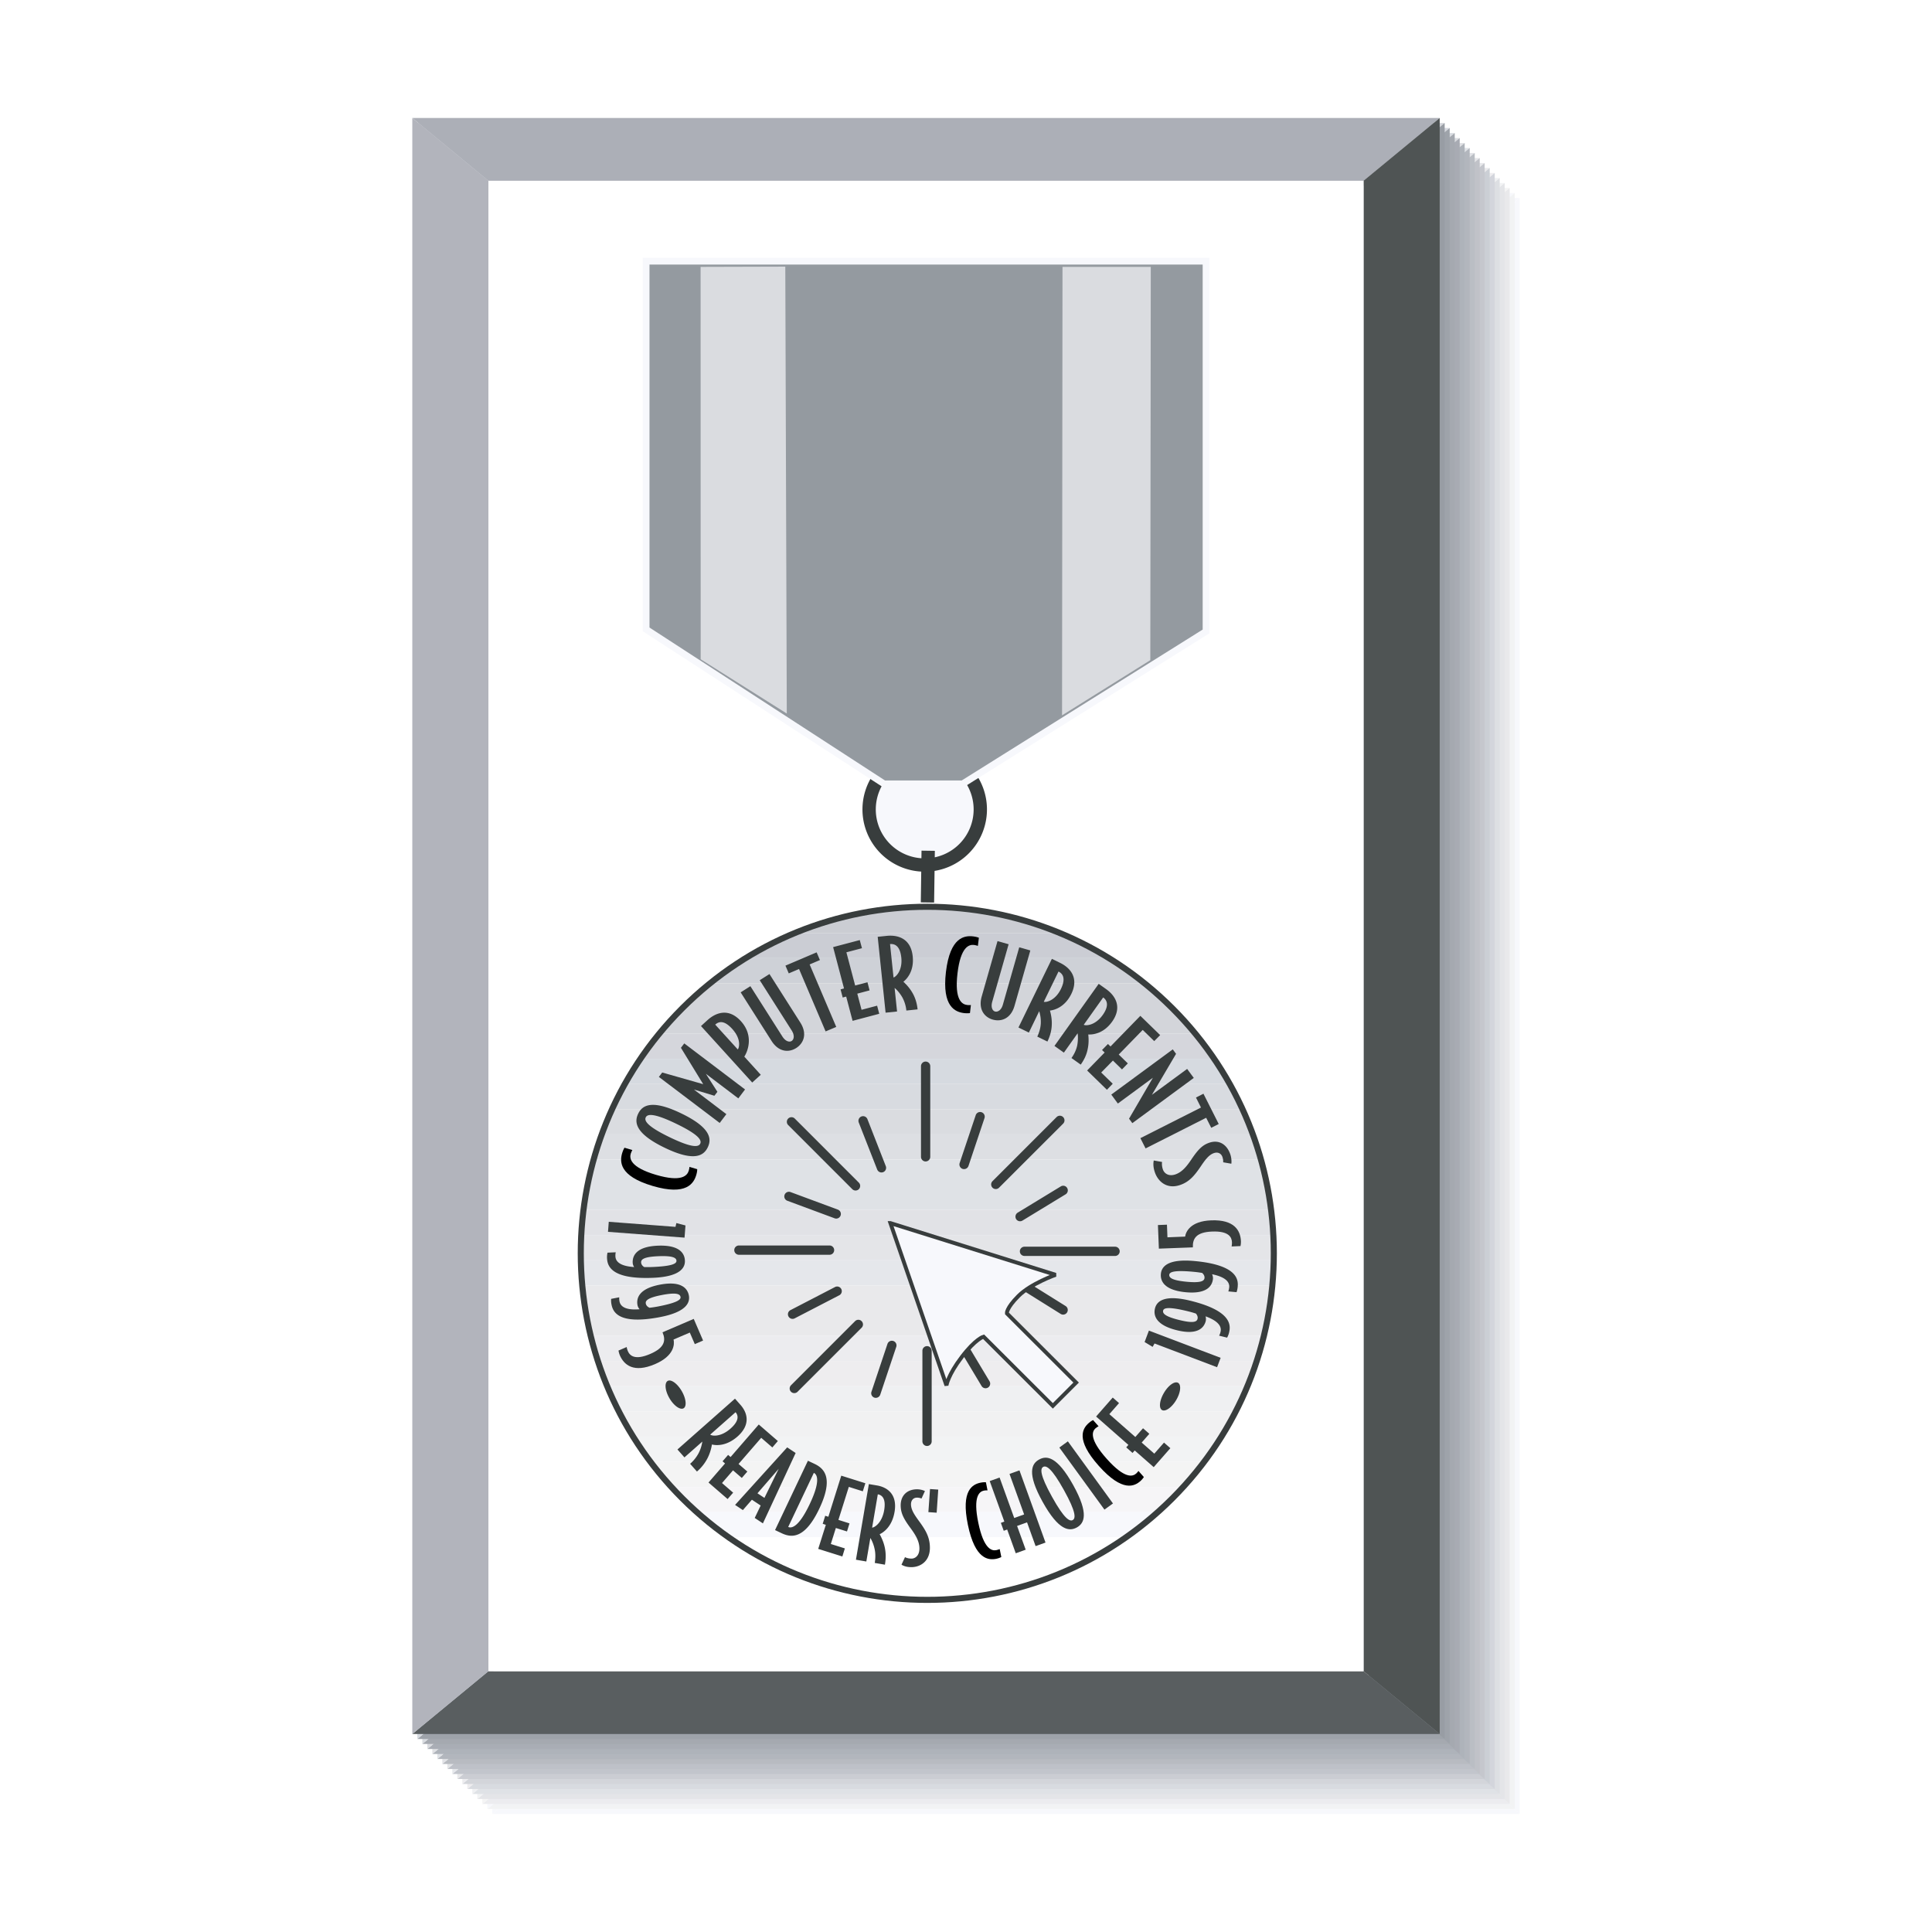 <svg xmlns="http://www.w3.org/2000/svg" width="2500" height="2500" viewBox="0 0 192.756 192.756"><path fill-rule="evenodd" clip-rule="evenodd" fill="#fff" d="M0 0h192.756v192.756H0V0z"/><path fill-rule="evenodd" clip-rule="evenodd" fill="#f7f8fc" d="M144.023 174.719H56.712l-7.597 6.263h102.504l-7.596-6.263zM56.712 26.018h87.311l7.596-6.265H49.115l7.597 6.265z"/><path fill-rule="evenodd" clip-rule="evenodd" fill="#f7f8fc" d="M56.712 174.719V26.018l-7.597-6.265v161.229l7.597-6.263zM144.023 26.018v148.701l7.596 6.263V19.753l-7.596 6.265z"/><path fill-rule="evenodd" clip-rule="evenodd" fill="#f7f8fc" d="M56.712 26.018h87.311v148.701H56.712V26.018z"/><path fill-rule="evenodd" clip-rule="evenodd" fill="#f2f3f4" d="M143.525 174.219H56.213l-7.596 6.265h102.506l-7.598-6.265z"/><path fill-rule="evenodd" clip-rule="evenodd" fill="#f7f8fc" d="M56.213 25.519h87.312l7.598-6.264H48.617l7.596 6.264zM56.213 174.219v-148.7l-7.596-6.264v161.229l7.596-6.265z"/><path fill-rule="evenodd" clip-rule="evenodd" fill="#f2f3f4" d="M143.525 25.519v148.7l7.598 6.265V19.255l-7.598 6.264z"/><path fill-rule="evenodd" clip-rule="evenodd" fill="#f7f8fc" d="M56.213 25.519h87.312v148.7H56.213v-148.7z"/><path fill-rule="evenodd" clip-rule="evenodd" fill="#ececef" d="M143.025 173.719h-87.31l-7.597 6.265h102.503l-7.596-6.265z"/><path fill-rule="evenodd" clip-rule="evenodd" fill="#f4f4f4" d="M55.715 25.021h87.31l7.596-6.268H48.118l7.597 6.268z"/><path fill-rule="evenodd" clip-rule="evenodd" fill="#f4f4f4" d="M55.715 173.719V25.021l-7.597-6.268v161.231l7.597-6.265z"/><path fill-rule="evenodd" clip-rule="evenodd" fill="#e9e9eb" d="M143.025 25.021v148.698l7.596 6.265V18.753l-7.596 6.268z"/><path fill-rule="evenodd" clip-rule="evenodd" fill="#f7f8fc" d="M55.715 25.021h87.31v148.702h-87.31V25.021z"/><path fill-rule="evenodd" clip-rule="evenodd" fill="#e4e5e8" d="M142.529 173.221H55.216l-7.597 6.265h102.502l-7.592-6.265z"/><path fill-rule="evenodd" clip-rule="evenodd" fill="#f2f3f4" d="M55.216 24.519h87.313l7.592-6.262H47.619l7.597 6.262z"/><path fill-rule="evenodd" clip-rule="evenodd" fill="#f2f3f4" d="M55.216 173.221V24.519l-7.597-6.262v161.229l7.597-6.265z"/><path fill-rule="evenodd" clip-rule="evenodd" fill="#e4e5e8" d="M142.529 24.519v148.702l7.592 6.265V18.257l-7.592 6.262z"/><path fill-rule="evenodd" clip-rule="evenodd" fill="#f7f8fc" d="M55.216 24.519h87.313v148.7H55.216v-148.7z"/><path fill-rule="evenodd" clip-rule="evenodd" fill="#dfe2e6" d="M142.027 172.723H54.716l-7.595 6.263h102.504l-7.598-6.263z"/><path fill-rule="evenodd" clip-rule="evenodd" fill="#eff0f2" d="M54.716 24.022h87.311l7.598-6.265H47.121l7.595 6.265z"/><path fill-rule="evenodd" clip-rule="evenodd" fill="#eff0f2" d="M54.716 172.723V24.022l-7.595-6.265v161.229l7.595-6.263z"/><path fill-rule="evenodd" clip-rule="evenodd" fill="#dddfe3" d="M142.027 24.022v148.701l7.598 6.263V17.757l-7.598 6.265z"/><path fill-rule="evenodd" clip-rule="evenodd" fill="#f7f8fc" d="M54.716 24.022h87.311v148.701H54.716V24.022z"/><path fill-rule="evenodd" clip-rule="evenodd" fill="#d8dbe0" d="M141.525 172.223H54.217l-7.594 6.265h102.506l-7.604-6.265z"/><path fill-rule="evenodd" clip-rule="evenodd" fill="#eeedef" d="M54.217 23.525h87.308l7.604-6.268H46.623l7.594 6.268z"/><path fill-rule="evenodd" clip-rule="evenodd" fill="#eeedef" d="M54.217 172.223V23.525l-7.594-6.268v161.231l7.594-6.265z"/><path fill-rule="evenodd" clip-rule="evenodd" fill="#d3d5dc" d="M141.525 23.525v148.698l7.604 6.265V17.257l-7.604 6.268z"/><path fill-rule="evenodd" clip-rule="evenodd" fill="#f7f8fc" d="M54.217 23.525h87.308v148.698H54.217V23.525z"/><path fill-rule="evenodd" clip-rule="evenodd" fill="#d3d5da" d="M141.031 171.725H53.72l-7.597 6.265h102.504l-7.596-6.265z"/><path fill-rule="evenodd" clip-rule="evenodd" fill="#e9e9eb" d="M53.72 23.026h87.311l7.596-6.268H46.123l7.597 6.268z"/><path fill-rule="evenodd" clip-rule="evenodd" fill="#ececef" d="M53.72 171.725V23.026l-7.597-6.268V177.99l7.597-6.265z"/><path fill-rule="evenodd" clip-rule="evenodd" fill="#cbcfd5" d="M141.031 23.026v148.699l7.596 6.265V16.758l-7.596 6.268z"/><path fill-rule="evenodd" clip-rule="evenodd" fill="#f7f8fc" d="M53.72 23.026h87.311v148.699H53.72V23.026z"/><path fill-rule="evenodd" clip-rule="evenodd" fill="#cbcdd3" d="M140.535 171.225H53.222l-7.598 6.265h102.501l-7.59-6.265z"/><path fill-rule="evenodd" clip-rule="evenodd" fill="#e7e8eb" d="M53.222 22.524h87.313l7.59-6.262H45.624l7.598 6.262z"/><path fill-rule="evenodd" clip-rule="evenodd" fill="#e9e9eb" d="M53.222 171.225V22.524l-7.598-6.262V177.49l7.598-6.265z"/><path fill-rule="evenodd" clip-rule="evenodd" fill="#c5c7cd" d="M140.535 22.524v148.701l7.59 6.265V16.262l-7.59 6.262z"/><path fill-rule="evenodd" clip-rule="evenodd" fill="#f7f8fc" d="M53.222 22.524h87.313v148.701H53.222V22.524z"/><path fill-rule="evenodd" clip-rule="evenodd" fill="#c2c5cc" d="M140.033 170.727H52.722l-7.596 6.265h102.505l-7.598-6.265z"/><path fill-rule="evenodd" clip-rule="evenodd" fill="#e4e5e8" d="M52.722 22.029h87.311l7.598-6.265H45.126l7.596 6.265z"/><path fill-rule="evenodd" clip-rule="evenodd" fill="#e5e7eb" d="M52.722 170.727V22.029l-7.596-6.265v161.228l7.596-6.265z"/><path fill-rule="evenodd" clip-rule="evenodd" fill="#c0c2c8" d="M140.033 22.029v148.698l7.598 6.265V15.764l-7.598 6.265z"/><path fill-rule="evenodd" clip-rule="evenodd" fill="#f7f8fc" d="M52.722 22.029h87.311v148.696H52.722V22.029z"/><path fill-rule="evenodd" clip-rule="evenodd" fill="#bec1c8" d="M139.531 170.227H52.223l-7.596 6.267h102.506l-7.602-6.267z"/><path fill-rule="evenodd" clip-rule="evenodd" fill="#e1e2e6" d="M52.223 21.53h87.308l7.602-6.268H44.627l7.596 6.268z"/><path fill-rule="evenodd" clip-rule="evenodd" fill="#e4e5e8" d="M52.223 170.227V21.53l-7.596-6.268v161.232l7.596-6.267z"/><path fill-rule="evenodd" clip-rule="evenodd" fill="#babec4" d="M139.531 21.53v148.697l7.602 6.267V15.262l-7.602 6.268z"/><path fill-rule="evenodd" clip-rule="evenodd" fill="#f7f8fc" d="M52.223 21.53h87.308v148.697H52.223V21.53z"/><path fill-rule="evenodd" clip-rule="evenodd" fill="#b8bbc1" d="M139.035 169.73h-87.31l-7.597 6.264h102.505l-7.598-6.264z"/><path fill-rule="evenodd" clip-rule="evenodd" fill="#dfe2e6" d="M51.725 21.03h87.31l7.598-6.267H44.128l7.597 6.267z"/><path fill-rule="evenodd" clip-rule="evenodd" fill="#e1e2e6" d="M51.725 169.73V21.03l-7.597-6.267v161.231l7.597-6.264z"/><path fill-rule="evenodd" clip-rule="evenodd" fill="#b2b6bd" d="M139.035 21.03v148.7l7.598 6.264V14.763l-7.598 6.267z"/><path fill-rule="evenodd" clip-rule="evenodd" fill="#f7f8fc" d="M51.725 21.03h87.31v148.702h-87.31V21.03z"/><path fill-rule="evenodd" clip-rule="evenodd" fill="#b2b6bd" d="M138.539 169.23H51.224l-7.595 6.266h102.502l-7.592-6.266z"/><path fill-rule="evenodd" clip-rule="evenodd" fill="#dfe0e3" d="M51.224 20.53h87.315l7.592-6.263H43.629l7.595 6.263z"/><path fill-rule="evenodd" clip-rule="evenodd" fill="#dfe2e6" d="M51.224 169.23V20.53l-7.595-6.263v161.229l7.595-6.266z"/><path fill-rule="evenodd" clip-rule="evenodd" fill="#aeb3ba" d="M138.539 20.53v148.7l7.592 6.266V14.267l-7.592 6.263z"/><path fill-rule="evenodd" clip-rule="evenodd" fill="#f7f8fc" d="M51.224 20.53h87.309v148.7H51.224V20.53z"/><path fill-rule="evenodd" clip-rule="evenodd" fill="#aeb3ba" d="M138.037 168.732h-87.31l-7.596 6.266h102.504l-7.598-6.266z"/><path fill-rule="evenodd" clip-rule="evenodd" fill="#dadce0" d="M50.727 20.034h87.31l7.598-6.265H43.131l7.596 6.265z"/><path fill-rule="evenodd" clip-rule="evenodd" fill="#dfe0e3" d="M50.727 168.732V20.034l-7.596-6.265v161.229l7.596-6.266z"/><path fill-rule="evenodd" clip-rule="evenodd" fill="#a8abb3" d="M138.037 20.034v148.698l7.598 6.266V13.769l-7.598 6.265z"/><path fill-rule="evenodd" clip-rule="evenodd" fill="#f7f8fc" d="M50.727 20.034h87.31v148.698h-87.31V20.034z"/><path fill-rule="evenodd" clip-rule="evenodd" fill="#a9adb5" d="M137.537 168.23H50.228l-7.596 6.268h102.507l-7.602-6.268z"/><path fill-rule="evenodd" clip-rule="evenodd" fill="#d8dbe0" d="M50.228 19.534h87.309l7.602-6.264H42.632l7.596 6.264z"/><path fill-rule="evenodd" clip-rule="evenodd" fill="#dadce0" d="M50.228 168.23V19.534l-7.596-6.264v161.228l7.596-6.268z"/><path fill-rule="evenodd" clip-rule="evenodd" fill="#a5a9b0" d="M137.537 19.534V168.23l7.602 6.268V13.27l-7.602 6.264z"/><path fill-rule="evenodd" clip-rule="evenodd" fill="#f7f8fc" d="M50.228 19.534h87.313v148.698H50.228V19.534z"/><path fill-rule="evenodd" clip-rule="evenodd" fill="#a5a9b0" d="M137.041 167.734H49.73l-7.597 6.262h102.504l-7.596-6.262z"/><path fill-rule="evenodd" clip-rule="evenodd" fill="#d5d8df" d="M49.73 19.036h87.311l7.596-6.268H42.133l7.597 6.268z"/><path fill-rule="evenodd" clip-rule="evenodd" fill="#d8dbe0" d="M49.73 167.734V19.036l-7.597-6.268v161.228l7.597-6.262z"/><path fill-rule="evenodd" clip-rule="evenodd" fill="#9ea3aa" d="M137.041 19.036v148.698l7.596 6.262V12.768l-7.596 6.268z"/><path fill-rule="evenodd" clip-rule="evenodd" fill="#f7f8fc" d="M49.73 19.036h87.311v148.7H49.73v-148.7z"/><path fill-rule="evenodd" clip-rule="evenodd" fill="#9ea3aa" d="M136.543 167.236H49.229l-7.595 6.264h102.501l-7.592-6.264z"/><path fill-rule="evenodd" clip-rule="evenodd" fill="#d3d5da" d="M49.229 18.535h87.314l7.592-6.264H41.634l7.595 6.264z"/><path fill-rule="evenodd" clip-rule="evenodd" fill="#d6dae0" d="M49.229 167.236V18.535l-7.595-6.264V173.5l7.595-6.264z"/><path fill-rule="evenodd" clip-rule="evenodd" fill="#989da4" d="M136.543 18.535v148.701l7.592 6.264V12.271l-7.592 6.264z"/><path fill-rule="evenodd" clip-rule="evenodd" fill="#f7f8fc" d="M49.229 18.535h87.314v148.701H49.229V18.535z"/><path fill-rule="evenodd" clip-rule="evenodd" fill="#595e60" d="M136.041 166.738H48.73l-7.594 6.264h102.503l-7.598-6.264z"/><path fill-rule="evenodd" clip-rule="evenodd" fill="#acafb7" d="M48.73 18.036h87.311l7.598-6.263H41.136l7.594 6.263z"/><path fill-rule="evenodd" clip-rule="evenodd" fill="#b2b4bc" d="M48.73 166.738V18.036l-7.594-6.263v161.229l7.594-6.264z"/><path fill-rule="evenodd" clip-rule="evenodd" fill="#4f5454" d="M136.041 18.036v148.702l7.598 6.264V11.773l-7.598 6.263z"/><path fill-rule="evenodd" clip-rule="evenodd" fill="#fff" d="M48.73 18.036h87.311v148.702H48.73V18.036z"/><path d="M86.713 80.683a5.546 5.546 0 0 1 11.091 0 5.546 5.546 0 1 1-11.091 0zM92.605 84.879l-.073 5.16.073-5.16z" fill-rule="evenodd" clip-rule="evenodd" fill="#f7f8fc" stroke="#383d3d" stroke-width="1.329" stroke-miterlimit="2.613"/><path fill-rule="evenodd" clip-rule="evenodd" fill="#949aa0" stroke="#f7f8fc" stroke-width=".674" stroke-miterlimit="2.613" d="M64.463 26.056h55.865v36.943L96.046 78.205h-7.847L64.463 62.792V26.056z"/><path fill-rule="evenodd" clip-rule="evenodd" fill="#dadce0" d="M69.899 26.625l8.45-.024.149 44.589-8.591-5.415-.008-39.15zM114.814 26.625h-8.808l-.045 44.745 8.805-5.504.048-39.241z"/><path d="M99.748 91.231H85.284a34.733 34.733 0 0 1 14.464 0z" fill-rule="evenodd" clip-rule="evenodd" fill="#cbcdd3"/><path d="M81.26 157.738h22.514a34.698 34.698 0 0 1-10.369 1.865h-1.779a34.622 34.622 0 0 1-10.366-1.865z" fill-rule="evenodd" clip-rule="evenodd" fill="#fff"/><path d="M89.87 90.57h5.29a34.516 34.516 0 0 1 10.568 2.513H79.303A34.517 34.517 0 0 1 89.87 90.57z" fill-rule="evenodd" clip-rule="evenodd" fill="#cbcdd3"/><path d="M79.31 93.081h26.415a34.282 34.282 0 0 1 4.918 2.514H74.389a34.158 34.158 0 0 1 4.921-2.514z" fill-rule="evenodd" clip-rule="evenodd" fill="#cbcdd4"/><path d="M74.389 95.595h36.254a34.49 34.49 0 0 1 3.553 2.513H70.837a35.029 35.029 0 0 1 3.552-2.513z" fill-rule="evenodd" clip-rule="evenodd" fill="#ced1d7"/><path d="M70.841 98.105h43.35a34.77 34.77 0 0 1 2.771 2.49l.023.023H68.05l.021-.023a35.129 35.129 0 0 1 2.77-2.49zM68.05 100.619h48.937a34.614 34.614 0 0 1 2.275 2.514H65.773a34.855 34.855 0 0 1 2.277-2.514z" fill-rule="evenodd" clip-rule="evenodd" fill="#d3d5da"/><path d="M65.775 103.129h53.487a34.618 34.618 0 0 1 1.877 2.514H63.897c.583-.86 1.208-1.7 1.878-2.514z" fill-rule="evenodd" clip-rule="evenodd" fill="#d5d6dc"/><path d="M63.897 105.643h57.242c.557.82 1.072 1.658 1.555 2.512H62.341a34.23 34.23 0 0 1 1.556-2.512z" fill-rule="evenodd" clip-rule="evenodd" fill="#d6dae0"/><path d="M62.342 108.154h60.349c.461.824.887 1.662 1.275 2.514H61.067a34.67 34.67 0 0 1 1.275-2.514z" fill-rule="evenodd" clip-rule="evenodd" fill="#d8dbe0"/><path d="M61.067 110.668h62.899c.377.826.723 1.662 1.029 2.512H60.04c.308-.85.65-1.686 1.027-2.512z" fill-rule="evenodd" clip-rule="evenodd" fill="#dadce0"/><path d="M60.04 113.178h64.957c.303.828.57 1.668.809 2.512H59.23c.237-.844.507-1.682.81-2.512z" fill-rule="evenodd" clip-rule="evenodd" fill="#dddfe3"/><path d="M59.23 115.689h66.575c.23.834.434 1.67.602 2.514H58.625c.171-.842.373-1.68.605-2.514zM58.627 118.203h67.779c.168.832.303 1.67.408 2.512H58.217c.107-.842.242-1.68.41-2.512z" fill-rule="evenodd" clip-rule="evenodd" fill="#dfe2e6"/><path d="M58.217 120.715h68.597c.031.252.062.506.088.758v1.756h-68.91c.046-.838.12-1.678.225-2.514z" fill-rule="evenodd" clip-rule="evenodd" fill="#e1e2e6"/><path d="M57.993 123.227h68.91v2.512h-68.95a35.675 35.675 0 0 1 .04-2.512z" fill-rule="evenodd" clip-rule="evenodd" fill="#e4e5e8"/><path d="M57.953 125.738h68.949v2.514H58.094a35.093 35.093 0 0 1-.141-2.514z" fill-rule="evenodd" clip-rule="evenodd" fill="#e5e7eb"/><path d="M58.094 128.252h68.809v.361a34.697 34.697 0 0 1-.291 2.154H58.419a34.927 34.927 0 0 1-.325-2.515z" fill-rule="evenodd" clip-rule="evenodd" fill="#e9e9eb"/><path d="M58.419 130.764h68.192c-.141.842-.312 1.68-.516 2.514H58.934a36.364 36.364 0 0 1-.515-2.514z" fill-rule="evenodd" clip-rule="evenodd" fill="#e9e9eb"/><path d="M58.934 133.277h67.162a35.357 35.357 0 0 1-.715 2.514H59.652c-.271-.83-.512-1.67-.718-2.514z" fill-rule="evenodd" clip-rule="evenodd" fill="#ececef"/><path d="M59.651 135.787h65.729a34.91 34.91 0 0 1-.928 2.514H60.581a34 34 0 0 1-.93-2.514z" fill-rule="evenodd" clip-rule="evenodd" fill="#eeedef"/><path d="M60.581 138.301h63.873a35.42 35.42 0 0 1-1.162 2.514H61.745a34.38 34.38 0 0 1-1.164-2.514z" fill-rule="evenodd" clip-rule="evenodd" fill="#eff0f2"/><path d="M61.744 140.812h61.547a36.18 36.18 0 0 1-1.424 2.514h-58.7a34.766 34.766 0 0 1-1.423-2.514z" fill-rule="evenodd" clip-rule="evenodd" fill="#f1f1f2"/><path d="M63.167 143.326h58.7a33.872 33.872 0 0 1-1.729 2.512H64.897a34.388 34.388 0 0 1-1.73-2.512z" fill-rule="evenodd" clip-rule="evenodd" fill="#f2f3f4"/><path d="M64.896 145.836h55.245a35.172 35.172 0 0 1-2.086 2.514H66.984a35.472 35.472 0 0 1-2.088-2.514z" fill-rule="evenodd" clip-rule="evenodd" fill="#f4f4f4"/><path d="M66.984 148.35h51.071c-.354.387-.717.768-1.092 1.145a36.63 36.63 0 0 1-1.455 1.369H69.525a35.93 35.93 0 0 1-1.454-1.369 38.714 38.714 0 0 1-1.087-1.145z" fill-rule="evenodd" clip-rule="evenodd" fill="#f6f5f7"/><path d="M69.523 150.861h45.987a34.459 34.459 0 0 1-3.172 2.512H72.694a34.41 34.41 0 0 1-3.171-2.512z" fill-rule="evenodd" clip-rule="evenodd" fill="#f7f8fc"/><path d="M72.694 153.373h39.644a34.628 34.628 0 0 1-4.186 2.514H76.88a34.55 34.55 0 0 1-4.186-2.514zM76.88 155.887h31.272a34.698 34.698 0 0 1-6.516 2.51h-18.24a34.645 34.645 0 0 1-6.516-2.51z" fill-rule="evenodd" clip-rule="evenodd" fill="#fff"/><path d="M116.963 149.494c13.502-13.504 13.502-35.395 0-48.898-13.502-13.502-35.39-13.502-48.892 0-13.503 13.504-13.503 35.395 0 48.898 13.502 13.5 35.39 13.5 48.892 0z" fill="none" stroke="#383d3d" stroke-width=".607" stroke-miterlimit="2.613"/><path d="M69.471 117.213c-.246.832-.964 2.113-4.357 1.109-3.394-1.002-3.282-2.461-3.036-3.291.093-.314.225-.523.225-.523l.784.232c-.052.109-.114.215-.158.359-.14.479-.058 1.352 2.513 2.113 2.591.764 3.134.062 3.279-.424.041-.137.053-.246.068-.367l.774.23c.002.001.002.251-.092.562z" fill-rule="evenodd" clip-rule="evenodd"/><path d="M70.614 114.467c-.401.832-1.336 1.475-4.3.043-2.967-1.434-3.044-2.564-2.642-3.396.399-.828 1.331-1.463 4.294-.031 2.967 1.431 3.051 2.554 2.648 3.384zm-6.187-2.988c-.16.334.109.883 2.391 1.986 2.281 1.102 2.883.971 3.042.639.161-.332-.108-.885-2.39-1.986-2.283-1.104-2.885-.97-3.043-.639zM73.663 109.586l-3.239-2.455 1.151 1.799-.301.394-2.041-.621 3.237 2.455-.666.879-6.069-4.594.335-.439 4.088 1.164-2.221-3.629.332-.439 6.065 4.595-.671.891zM74.26 105.42l1.643 1.811-.854.771-5.11-5.633.649-.592c.908-.822 2.166-1.18 3.331.104 1.372 1.514.606 3.152.341 3.539zm-2.901-3.193l2.25 2.477c.142-.164.373-1.029-.555-2.049-.774-.852-1.308-.782-1.695-.428zM79.435 104.564c-.726.459-1.736.424-2.461-.715l-3.078-4.842.97-.615 3.189 5.016c.323.508.71.59.929.449.219-.139.327-.535.005-1.043l-3.19-5.018.971-.615 3.079 4.842c.725 1.139.317 2.077-.414 2.541zM80.778 96.223l2.655 6.234-1.062.447-2.65-6.226-1.026.437-.33-.773 3.111-1.325.329.769-1.027.437zM85.063 101.85l-.639-2.42-.347.093-.214-.812.345-.094-1.087-4.124 2.66-.702.217.811-1.553.41.875 3.314 1.228-.324.211.81-1.226.325.425 1.611 1.553-.41.211.808-2.659.704zM90.13 97.949c.274.248.628.627.898 1.096.329.561.466 1.141.52 1.662l-1.12.115a3.485 3.485 0 0 0-.398-1.307c-.24-.42-.55-.768-.775-.949l.245 2.352-1.144.117-.788-7.569.897-.094c1.206-.122 2.419.324 2.596 2.042.156 1.473-.58 2.26-.931 2.535zm-1.33-3.758l.347 3.334c.236-.055.909-.697.777-1.983-.119-1.127-.618-1.404-1.124-1.351z" fill-rule="evenodd" clip-rule="evenodd" fill="#383d3d"/><path d="M96.208 101.08c-.865-.102-2.247-.594-1.832-4.109.417-3.512 1.872-3.647 2.73-3.546.326.036.557.134.557.134l-.1.812c-.117-.034-.23-.076-.381-.094-.493-.059-1.338.167-1.653 2.833-.317 2.682.463 3.098.969 3.16.139.018.251.01.368.004l-.094.803c0-.001-.245.04-.564.003z" fill-rule="evenodd" clip-rule="evenodd"/><path d="M99.049 101.725c-.826-.234-1.469-1.016-1.102-2.312l1.576-5.519 1.107.314-1.63 5.72c-.168.576.027.92.273.99.256.07.621-.109.785-.688l1.631-5.717 1.107.314-1.576 5.521c-.37 1.297-1.341 1.613-2.171 1.377zM104.752 100.824c.104.355.207.867.184 1.406-.016.65-.207 1.215-.434 1.686l-1.012-.494c.186-.391.328-.857.35-1.318a3.603 3.603 0 0 0-.158-1.217l-1.031 2.131-1.039-.504 3.334-6.849.809.394c1.092.529 1.883 1.555 1.131 3.105-.65 1.328-1.691 1.613-2.134 1.66zm.855-3.894l-1.469 3.018c.23.078 1.145-.115 1.709-1.277.497-1.021.217-1.517-.24-1.741zM108.576 103.209c.043.373.062.891-.051 1.42-.115.639-.4 1.164-.701 1.588l-.924-.658c.256-.35.471-.789.57-1.238.092-.475.092-.938.043-1.227l-1.369 1.926-.941-.668 4.414-6.195.736.523c.988.703 1.602 1.842.605 3.248-.858 1.205-1.935 1.308-2.382 1.281zm1.488-3.693l-1.939 2.727c.211.115 1.137.078 1.891-.973.652-.922.461-1.458.048-1.754zM108.463 106.803l1.748-1.793-.26-.25.59-.602.256.248 2.976-3.056 1.977 1.923-.592.598-1.148-1.117-2.393 2.457.908.885-.584.601-.904-.885-1.17 1.194 1.151 1.119-.58.602-1.975-1.924zM112.645 111.611l2.38-4.084-3.496 2.573-.656-.893 6.135-4.51.328.444-2.412 4.091 3.517-2.586.663.899-6.131 4.512-.328-.446zM120.34 111.521l-6.045 3.057-.518-1.025 6.045-3.055-.5-.998.746-.379 1.524 3.02-.746.38-.506-1zM115.213 116.938c-.146-.443-.17-.811-.102-1.156l.83.148c-.035.205-.01.475.078.738.123.373.541.734 1.234.508.682-.227 1.154-.816 1.625-1.52.658-.973 1.092-1.422 1.795-1.654.943-.312 1.742.166 2.082 1.186.127.391.123.781.094.916l-.811-.141a1.424 1.424 0 0 0-.074-.523c-.113-.344-.434-.533-.836-.4-.516.168-.883.668-1.355 1.371-.633.932-1.156 1.527-2.064 1.826-1.311.433-2.191-.376-2.496-1.299zM60.737 121.898l6.657.506.087-.379.909.239-.093 1.215-7.636-.579.076-1.002zM60.562 125.496c-.011-.27.048-.518.048-.518l.823-.037a1.53 1.53 0 0 0-.033.408c.023.557.535.982 1.87 1.064a.843.843 0 0 1-.146-.432c-.028-.65.308-1.609 2.507-1.699 2.301-.096 2.677.879 2.702 1.486.025.596-.292 1.6-3.185 1.719-4.326.179-4.557-1.292-4.586-1.991zm6.929.297c-.012-.303-.358-.521-1.806-.461-1.436.061-1.733.311-1.721.617.007.18.112.344.307.465.289.006.448.01.795-.004 1.892-.076 2.438-.31 2.425-.617zM61.001 130.107c-.05-.264-.029-.518-.029-.518l.81-.156c-.007.135-.003.248.027.408.103.547.674.895 2.004.783a.867.867 0 0 1-.208-.404c-.122-.643.073-1.639 2.234-2.049 2.258-.43 2.775.482 2.888 1.072.111.588-.055 1.627-2.897 2.168-4.257.812-4.698-.612-4.829-1.304zm6.897-.711c-.057-.303-.432-.465-1.852-.195-1.412.271-1.672.559-1.613.859.033.178.163.322.372.416.284-.035.444-.055.784-.117 1.861-.355 2.365-.662 2.309-.963zM66.791 139.502c-.441-.756-.512-1.527-.177-1.725.335-.193.961.254 1.401 1.008.439.758.518 1.523.187 1.719-.334.195-.973-.252-1.411-1.002zM71.029 144.117a4.635 4.635 0 0 1-.417 1.324 4.425 4.425 0 0 1-1.077 1.375l-.682-.773a3.72 3.72 0 0 0 .854-1.072 3.63 3.63 0 0 0 .363-1.143l-1.783 1.576-.697-.789 5.74-5.07.545.615c.735.832 1.006 2.008-.292 3.16-1.118.983-2.143.901-2.554.797zm2.358-3.219l-2.528 2.232c.165.145 1.044.268 2.02-.594.853-.753.814-1.288.508-1.638zM70.689 147.912l1.65-1.904-.249-.215.554-.637.247.213 2.812-3.246 1.904 1.65-.55.639-1.11-.961-2.261 2.61.877.757-.553.637-.876-.758-1.099 1.268 1.112.959-.554.637-1.904-1.649zM75.298 151.445l.594-1.238-.875-.58-.9 1.035-.778-.516 5.199-5.742.843.561-3.266 7.023-.817-.543zm2.392-4.9l-2.118 2.441.694.459 1.424-2.9zM78.002 152.977l-.675-.32 3.279-6.918.673.318c.993.471 1.891 1.449.466 4.457-1.425 3.009-2.749 2.931-3.743 2.463zm3.195-6.028l-2.558 5.395c.35.164 1.069-.006 2.148-2.283 1.08-2.278.759-2.944.41-3.112zM81.634 154.533l.759-2.402-.312-.1.251-.804.314.099 1.288-4.099 2.403.757-.254.803-1.397-.441-1.037 3.293 1.105.349-.25.805-1.111-.346-.501 1.598 1.4.439-.25.805-2.408-.756zM87.763 153.068c.177.316.391.771.505 1.293.142.629.11 1.229.022 1.748l-1.016-.174c.071-.432.089-.922-.01-1.371a3.671 3.671 0 0 0-.427-1.121l-.403 2.348-1.037-.178 1.289-7.545.814.137c1.093.189 2.042.934 1.749 2.645-.249 1.464-1.105 2.046-1.486 2.218zm-.184-3.98l-.567 3.322c.218.004.98-.449 1.201-1.729.192-1.122-.175-1.517-.634-1.593zM92.625 150.865l.163-2.303.82.055-.157 2.305-.826-.057zM90.979 156.354c-.428.008-.756-.076-1.037-.244l.349-.754c.171.094.41.148.668.145.358-.008.786-.305.771-1.039-.014-.723-.405-1.35-.894-2.014-.678-.918-.958-1.467-.975-2.211-.02-1.004.611-1.631 1.594-1.65.375-.008.714.113.825.178l-.341.744a1.091 1.091 0 0 0-.479-.088c-.325.006-.578.258-.57.684.012.549.354 1.045.842 1.711.644.887 1.024 1.564 1.044 2.525.036 1.386-.902 1.991-1.797 2.013z" fill-rule="evenodd" clip-rule="evenodd" fill="#383d3d"/><path d="M99.74 154.553l.162.791s-.201.115-.49.176c-.777.158-2.129.102-2.845-3.385-.723-3.486.496-4.053 1.275-4.211.293-.062.523-.037.523-.037l.16.807c-.105 0-.221-.004-.357.023-.447.09-1.111.564-.564 3.205.549 2.662 1.355 2.828 1.812 2.734.127-.025.221-.066.324-.103z" fill-rule="evenodd" clip-rule="evenodd"/><path fill-rule="evenodd" clip-rule="evenodd" fill="#383d3d" d="M103.322 154.256l-.853-2.369-.994.357.859 2.369-.992.358-.856-2.371-.343.127-.286-.791.346-.127-1.459-4.041.986-.354 1.459 4.037.989-.355-1.459-4.041.992-.356 2.6 7.203-.989.354zM107.436 152.395c-.738.406-1.799.354-3.406-2.543-1.611-2.896-1.096-3.832-.357-4.234.736-.412 1.787-.352 3.398 2.545 1.607 2.892 1.101 3.821.365 4.232zm-3.356-6.041c-.295.16-.359.756.879 2.982 1.234 2.229 1.773 2.484 2.068 2.32s.363-.756-.875-2.984c-1.236-2.231-1.777-2.484-2.072-2.318zM110.191 150.615l-4.5-6.193.85-.619 4.5 6.197-.85.615z"/><path d="M114.123 147.363l-.539-.607c-.068.088-.129.17-.223.256-.35.309-1.131.566-2.939-1.461-1.797-2.01-1.459-2.75-1.119-3.053.104-.094.207-.145.301-.201l-.547-.615s-.211.094-.432.293c-.594.527-1.365 1.627 1.008 4.283 2.367 2.654 3.561 2.027 4.156 1.5.221-.199.334-.395.334-.395z" fill-rule="evenodd" clip-rule="evenodd"/><path fill-rule="evenodd" clip-rule="evenodd" fill="#383d3d" d="M115.105 146.377l-1.896-1.664-.217.248-.629-.557.217-.246-3.223-2.832 1.661-1.892.628.554-.966 1.102 2.591 2.279.768-.871.629.555-.762.871 1.258 1.107.969-1.103.633.556-1.661 1.893zM117.35 139.684c-.445.75-1.084 1.189-1.418.994s-.246-.965.197-1.715c.441-.752 1.076-1.195 1.41-.996.334.193.256.967-.189 1.717zM121.428 136.408l-6.239-2.369-.191.338-.801-.482.43-1.141 7.156 2.717-.355.937zM122.619 132.973c-.059.258-.191.484-.191.484l-.797-.197c.059-.117.107-.219.143-.383.133-.541-.242-1.092-1.494-1.545a.96.96 0 0 1 .02.457c-.156.633-.75 1.459-2.889.928-2.23-.547-2.324-1.592-2.178-2.18.143-.576.729-1.453 3.539-.762 4.21 1.037 4.019 2.512 3.847 3.198zm-6.57-2.225c-.074.301.197.602 1.607.949 1.395.346 1.75.188 1.822-.113.045-.172-.016-.361-.162-.529a9.557 9.557 0 0 0-.766-.221c-1.839-.453-2.427-.383-2.501-.086zM123.482 128.412c-.023.268-.111.508-.111.508l-.82-.076c.043-.129.068-.234.088-.402.055-.555-.402-1.043-1.711-1.311a.96.96 0 0 1 .09.451c-.064.652-.527 1.551-2.717 1.344-2.291-.217-2.537-1.236-2.479-1.836.055-.594.506-1.549 3.391-1.273 4.31.408 4.34 1.896 4.269 2.595zm-6.824-1.232c-.025.305.285.562 1.73.701 1.428.133 1.758-.072 1.787-.379.016-.182-.068-.355-.24-.504-.283-.045-.441-.07-.785-.104-1.886-.179-2.457-.023-2.492.286zM85.687 118.643a.467.467 0 0 0 0-.652l-6.393-6.393a.465.465 0 0 0-.655 0 .46.46 0 0 0 0 .652l6.393 6.393a.463.463 0 0 0 .655 0zM78.92 138.857c.179.18.473.18.652 0l6.394-6.391a.463.463 0 0 0 0-.652.457.457 0 0 0-.657 0l-6.389 6.391a.461.461 0 0 0 0 .652zM83.226 124.725a.462.462 0 0 0-.461-.463h-9.042c-.254 0-.464.207-.464.463s.21.463.464.463h9.042a.462.462 0 0 0 .461-.463zM111.713 124.844a.463.463 0 0 0-.459-.461h-9.041a.462.462 0 1 0 0 .924h9.041c.25 0 .459-.207.459-.463zM88.115 116.945a.463.463 0 0 0 .261-.6l-1.833-4.688a.466.466 0 0 0-.6-.266.467.467 0 0 0-.265.602l1.837 4.684c.094.243.36.36.6.268zM83.865 121.275a.462.462 0 0 0-.274-.592l-4.719-1.75a.462.462 0 1 0-.32.867l4.719 1.75a.462.462 0 0 0 .594-.275zM83.934 128.605a.462.462 0 0 0-.625-.197l-4.465 2.314a.462.462 0 0 0 .424.82l4.469-2.314a.462.462 0 0 0 .197-.623zM89.127 133.791a.463.463 0 0 0-.585.293l-1.596 4.771a.461.461 0 0 0 .287.586.469.469 0 0 0 .588-.293l1.599-4.773a.462.462 0 0 0-.293-.584zM97.934 110.969a.461.461 0 0 0-.586.293l-1.602 4.771a.465.465 0 0 0 .294.588.47.47 0 0 0 .585-.293l1.597-4.771a.464.464 0 0 0-.288-.588zM106.467 118.521a.457.457 0 0 0-.633-.152l-4.301 2.619a.473.473 0 0 0-.156.637.463.463 0 0 0 .639.15l4.299-2.617a.463.463 0 0 0 .152-.637zM106.461 130.941a.466.466 0 0 0-.146-.639l-4.27-2.666a.463.463 0 0 0-.635.146.467.467 0 0 0 .148.641l4.264 2.666a.462.462 0 0 0 .639-.148zM98.566 138.441a.46.46 0 0 0 .158-.633l-2.589-4.318a.464.464 0 0 0-.636-.16.47.47 0 0 0-.157.635l2.591 4.32a.463.463 0 0 0 .633.156zM92.349 115.879a.466.466 0 0 0 .463-.465v-9.039a.462.462 0 0 0-.924 0v9.039c0 .254.207.465.461.465zM99.023 118.496a.458.458 0 0 0 .652 0l6.395-6.391a.462.462 0 1 0-.656-.652l-6.391 6.391a.46.46 0 0 0 0 .652zM92.49 144.266a.465.465 0 0 0 .464-.463v-9.039c0-.256-.211-.461-.464-.461s-.461.205-.461.461v9.039c0 .256.208.463.461.463z"/><path d="M88.837 122.029l5.591 16.197s.143-1.02 1.523-2.832c1.38-1.816 2.177-2.035 2.177-2.035l6.914 6.904 2.324-2.324-6.91-6.904s-.072-.508 1.16-1.74c1.238-1.236 3.705-2.107 3.705-2.107l-16.484-5.159z" fill-rule="evenodd" clip-rule="evenodd" fill="#f7f8fc" stroke="#383d3d" stroke-width=".389" stroke-miterlimit="2.613"/><path d="M61.835 135.205c-.089-.213-.128-.461-.128-.461l.816-.35c.021.127.059.273.113.398.204.477.718.945 2.243.289 1.443-.621 1.571-1.344 1.22-2.158l3.116-1.336.932 2.16-.826.357-.498-1.154-1.621.695c.105.461.078 1.623-1.843 2.451-2.147.922-3.106.08-3.524-.891zM123.809 123.848c.01.23-.045.473-.045.473l-.885.039c.025-.127.039-.277.035-.416-.02-.516-.328-1.139-1.986-1.072-1.572.059-1.951.688-1.916 1.578l-3.391.127-.094-2.355.9-.035.049 1.26 1.764-.072c.064-.465.512-1.541 2.6-1.621 2.334-.092 2.928 1.037 2.969 2.094z" fill-rule="evenodd" clip-rule="evenodd" fill="#383d3d"/></svg>